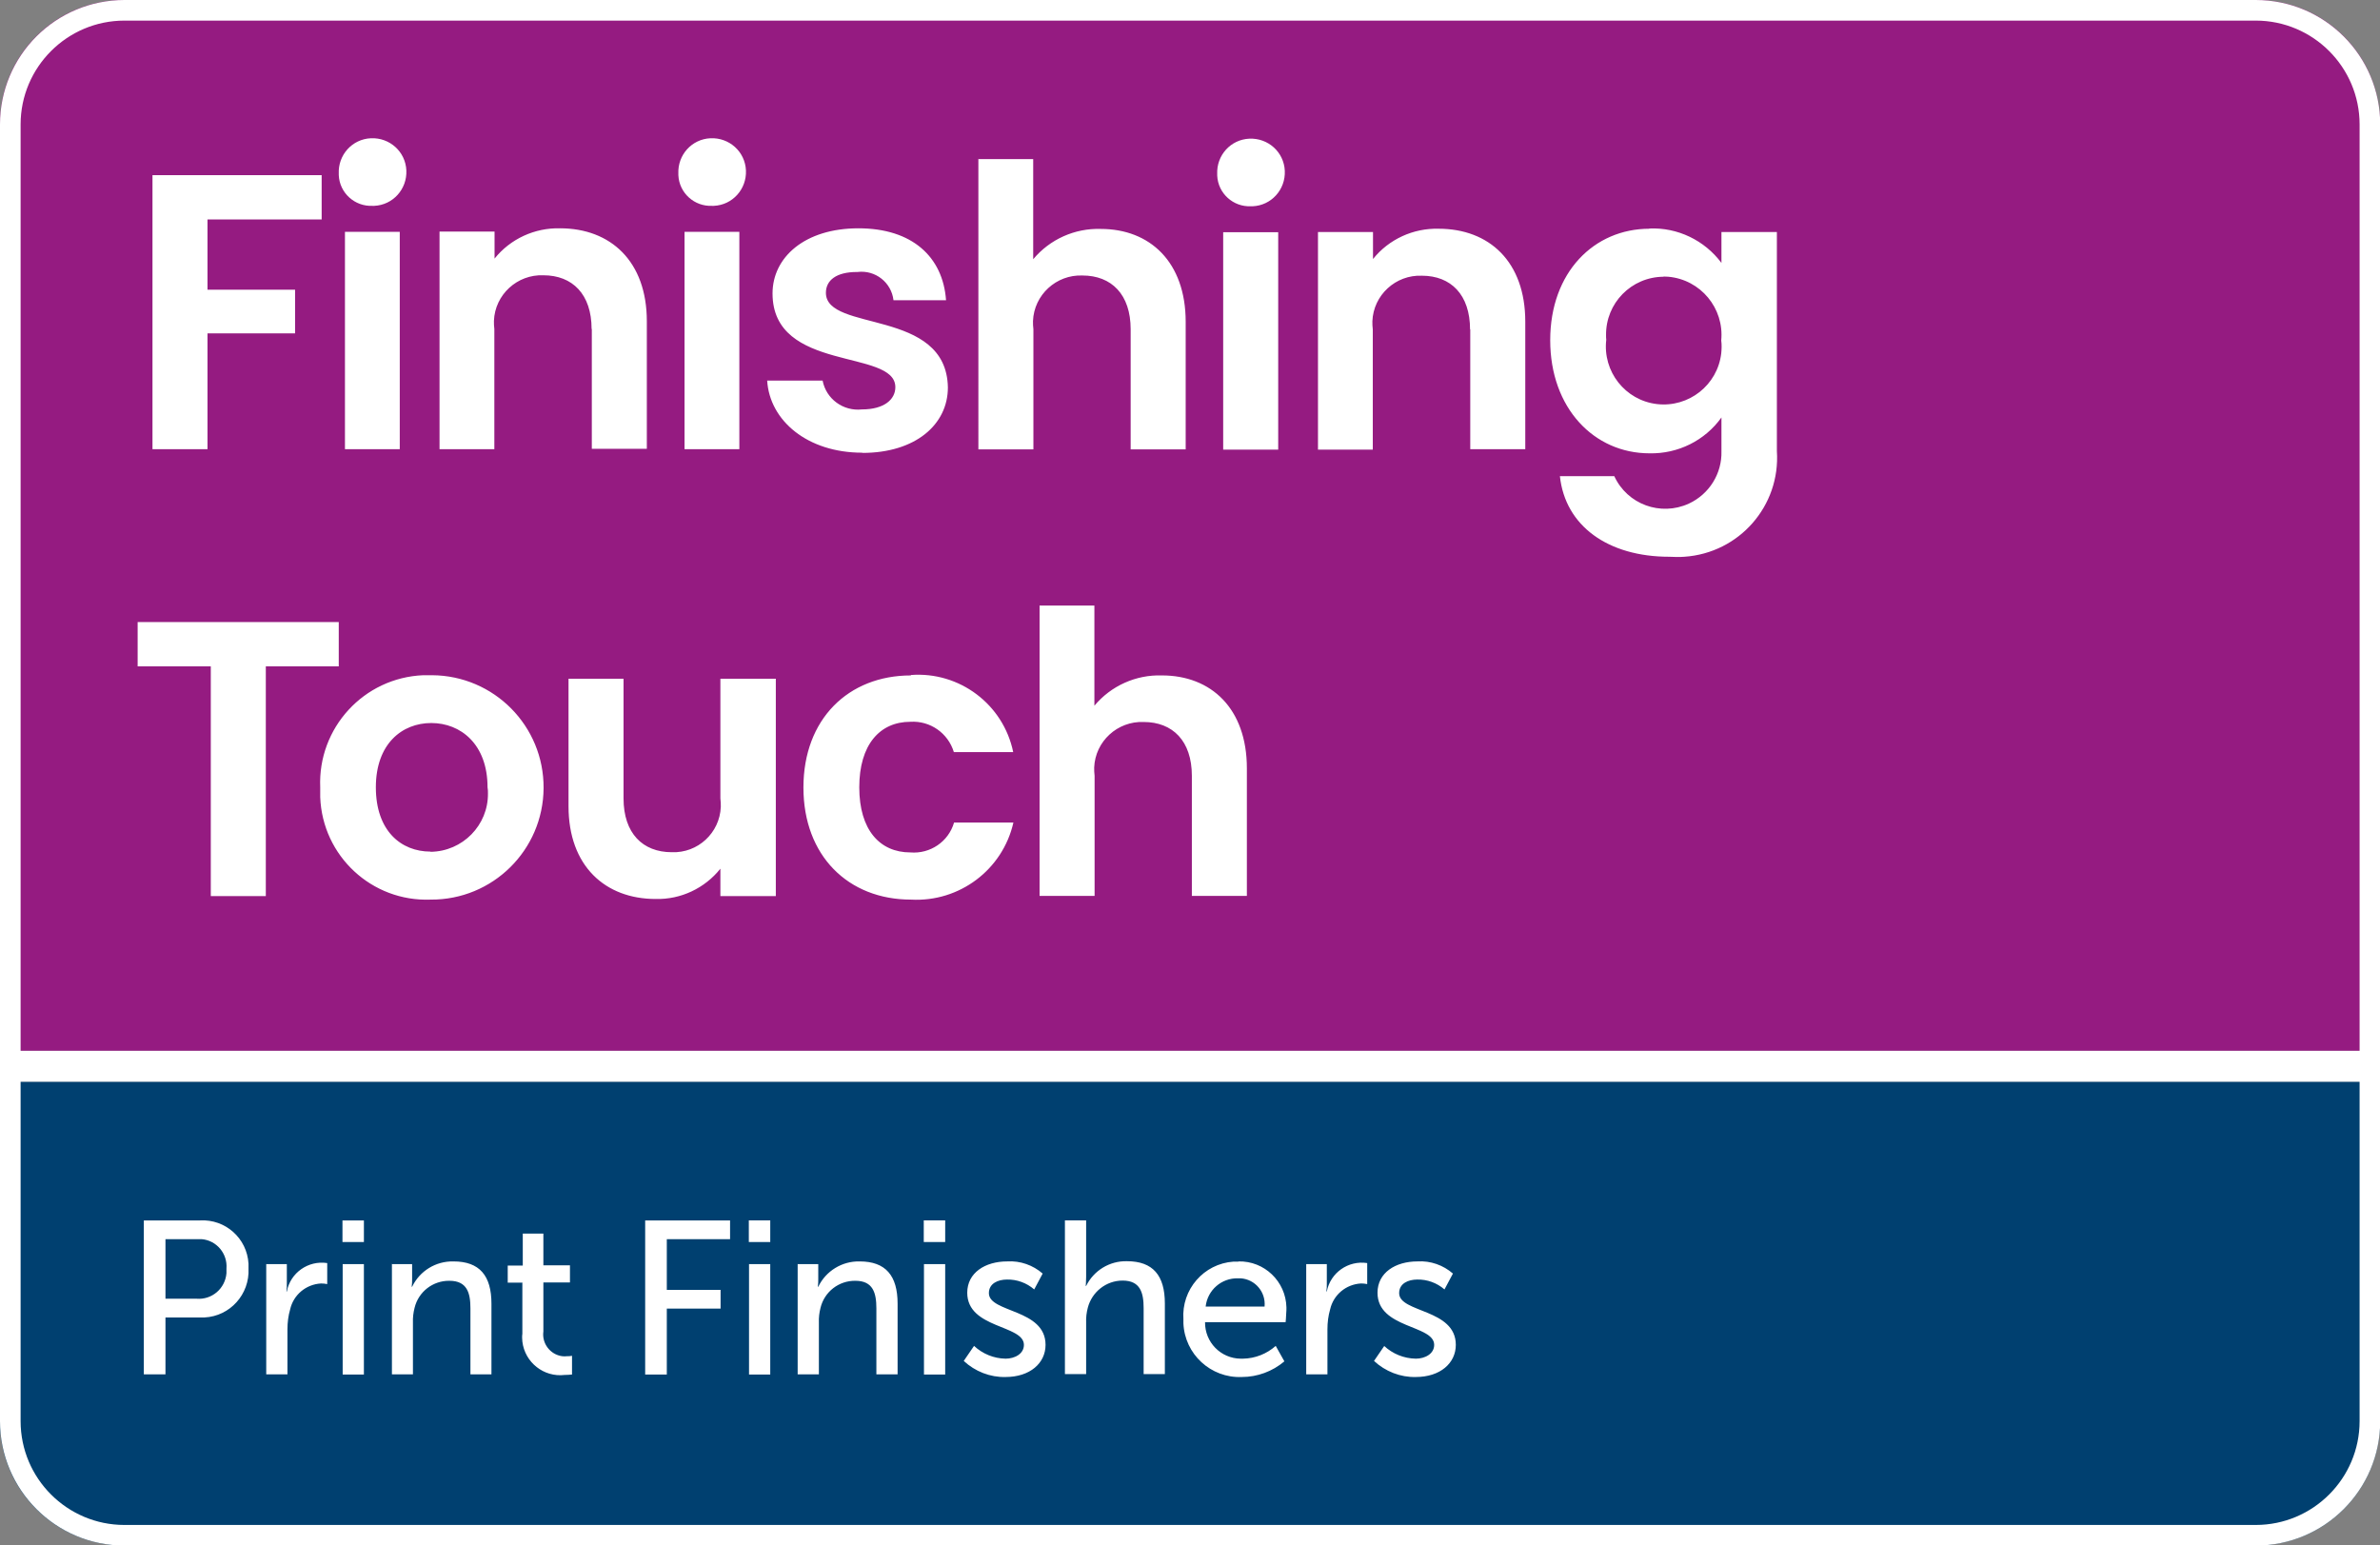 <?xml version="1.0" encoding="UTF-8"?><svg id="Group_1308" xmlns="http://www.w3.org/2000/svg" xmlns:xlink="http://www.w3.org/1999/xlink" viewBox="0 0 115.5 75"><rect x="0" y="0" width="115.5" height="75" fill="#808080" stroke="none"/><defs><style>.cls-1{fill:none;}.cls-2{clip-path:url(#clippath);}.cls-3{fill:#004070;}.cls-4{fill:#fff;}.cls-5{fill:#951b81;}</style><clipPath id="clippath"><rect class="cls-1" x="0" y="0" width="115.5" height="75"/></clipPath></defs><g class="cls-2"><g id="Group_1307"><path id="Path_5423" class="cls-5" d="m115.5,6v45H0V6C0,2.69,2.69,0,6,0h103.5C112.81,0,115.5,2.69,115.5,6Z"/><path id="Path_5424" class="cls-3" d="m115.5,52.5v16.5c0,3.31-2.69,6-6,6H6C2.69,75,0,72.31,0,69H0v-16.5h115.5Z"/><path id="Path_5425" class="cls-4" d="m0,51h115.5v1.5H0v-1.5ZM7.4,8.5h8.21v2.15h-5.54v3.41h4.25v2.12h-4.25v5.62h-2.67v-13.3Zm9.04-.07c-.04-.91.65-1.68,1.56-1.72.91-.04,1.68.65,1.72,1.56.04.91-.65,1.68-1.56,1.72-.03,0-.05,0-.08,0-.86.04-1.6-.62-1.64-1.49,0-.02,0-.05,0-.07m.29,2.82h2.67v10.55h-2.66v-10.55Zm11.98,4.72c0-1.69-.93-2.61-2.34-2.61-1.27-.05-2.35.94-2.4,2.21,0,.13,0,.26.02.4v5.83h-2.66v-10.56h2.67v1.31c.77-.96,1.95-1.5,3.18-1.47,2.45,0,4.21,1.6,4.21,4.51v6.19h-2.67v-5.82Zm4.21-7.54c-.04-.91.65-1.68,1.56-1.72.91-.04,1.68.65,1.72,1.56.04.91-.65,1.68-1.56,1.72-.03,0-.05,0-.08,0-.86.04-1.6-.62-1.64-1.49,0-.02,0-.05,0-.07m.29,2.82h2.67v10.55h-2.66v-10.55m8.62,10.72c-2.65,0-4.49-1.55-4.61-3.5h2.69c.17.89,1,1.5,1.91,1.4,1.07,0,1.62-.48,1.62-1.08,0-1.88-5.96-.69-5.96-4.55,0-1.75,1.56-3.16,4.17-3.16s4.1,1.39,4.25,3.49h-2.55c-.1-.86-.88-1.48-1.75-1.37,0,0-.02,0-.03,0-.99,0-1.5.4-1.5,1.01,0,1.93,5.85.73,5.92,4.59,0,1.81-1.58,3.18-4.15,3.18m5.62-14.26h2.67v4.86c.81-.97,2.02-1.51,3.28-1.47,2.38,0,4.12,1.6,4.12,4.51v6.19h-2.67v-5.83c0-1.69-.93-2.61-2.34-2.61-1.27-.05-2.35.94-2.4,2.21,0,.13,0,.26.02.4v5.83h-2.67V7.7Zm11.6.73c-.04-.91.65-1.68,1.56-1.72.91-.04,1.68.65,1.72,1.56.04.91-.65,1.68-1.56,1.72-.03,0-.05,0-.08,0-.86.04-1.6-.62-1.64-1.49,0-.02,0-.05,0-.07m.29,2.82h2.67v10.55h-2.67v-10.55Zm11.98,4.72c0-1.69-.93-2.61-2.34-2.61-1.27-.05-2.35.94-2.4,2.21,0,.13,0,.26.02.4v5.83h-2.66v-10.56h2.67v1.31c.77-.96,1.95-1.5,3.18-1.47,2.46,0,4.21,1.6,4.21,4.51v6.19h-2.67v-5.82Zm8.7-4.9c1.37-.06,2.68.57,3.5,1.67v-1.5h2.69v10.63c.18,2.66-1.83,4.95-4.49,5.13-.24.02-.49.01-.73,0-2.97,0-5.05-1.49-5.31-3.91h2.64c.63,1.37,2.25,1.96,3.62,1.33.99-.46,1.61-1.46,1.58-2.54v-1.64c-.8,1.12-2.11,1.77-3.49,1.74-2.69,0-4.82-2.19-4.82-5.49s2.13-5.41,4.82-5.41h-.01Zm.69,2.34c-1.56.01-2.81,1.28-2.79,2.84,0,.07,0,.15.01.22-.18,1.54.92,2.94,2.46,3.12s2.94-.92,3.12-2.46c.02-.21.03-.42,0-.63.15-1.56-1-2.95-2.57-3.09-.08,0-.16-.01-.23-.01h0ZM6.69,30.19h9.75v2.15h-3.54v11.15h-2.67v-11.15h-3.55v-2.15m14.22,13.47c-2.85.11-5.25-2.11-5.36-4.97,0-.16,0-.32,0-.48-.12-2.88,2.11-5.32,5-5.44.14,0,.29,0,.43,0,3.01.02,5.43,2.47,5.41,5.48-.02,3.01-2.47,5.43-5.48,5.41h0m0-2.32c1.55-.02,2.8-1.29,2.78-2.84,0-.1,0-.19-.02-.29,0-2.1-1.31-3.12-2.73-3.12s-2.69,1.01-2.69,3.12,1.22,3.12,2.65,3.12h0Zm16.75,2.15h-2.69v-1.33c-.76.95-1.92,1.5-3.14,1.47-2.45,0-4.23-1.6-4.23-4.5v-6.19h2.67v5.81c0,1.69.93,2.61,2.34,2.61,1.27.05,2.33-.94,2.38-2.2,0-.14,0-.27-.02-.41v-5.81h2.69v10.56Zm6.55-10.73c2.36-.18,4.49,1.42,4.97,3.74h-2.88c-.28-.92-1.15-1.53-2.11-1.47-1.49,0-2.48,1.12-2.48,3.18s.99,3.16,2.48,3.16c.96.08,1.85-.52,2.12-1.45h2.88c-.52,2.29-2.62,3.87-4.97,3.74-3.05,0-5.22-2.13-5.22-5.44s2.17-5.44,5.22-5.44h0Zm6.24-3.37h2.67v4.86c.81-.97,2.02-1.51,3.28-1.47,2.38,0,4.12,1.6,4.12,4.51v6.19h-2.67v-5.83c0-1.69-.93-2.61-2.34-2.61-1.27-.05-2.35.94-2.4,2.21,0,.13,0,.26.02.4v5.83h-2.67v-14.1ZM6.98,59.23h2.73c1.23-.07,2.28.87,2.35,2.1,0,.08,0,.16,0,.24.06,1.24-.89,2.31-2.14,2.37-.07,0-.14,0-.21,0h-1.68v2.76h-1.05v-7.47Zm2.56,3.8c.74.06,1.39-.49,1.45-1.24,0-.07,0-.15,0-.22.06-.73-.48-1.37-1.2-1.43-.08,0-.16,0-.24,0h-1.52v2.89h1.51Zm3.39-1.68h.99v.93c0,.13,0,.27-.02.4h.02c.17-.91,1.04-1.52,1.96-1.38v1.02c-.1-.02-.2-.03-.3-.03-.73.04-1.34.55-1.5,1.26-.09.31-.13.64-.13.96v2.19h-1.03v-5.36Zm3.69-2.12h1.04v1.05h-1.04v-1.05Zm.01,2.12h1.03v5.36h-1.03v-5.36Zm2.37,0h1v.71c0,.13,0,.26-.02.39h.02c.37-.77,1.15-1.25,2.01-1.23,1.26,0,1.84.69,1.84,2.05v3.43h-1.02v-3.2c0-.75-.16-1.34-1.02-1.34-.8-.01-1.5.53-1.69,1.31-.06.23-.09.48-.08.72v2.51h-1.02v-5.36Zm6.34.9h-.7v-.83h.73v-1.55h1v1.54h1.29v.83h-1.29v2.38c-.08.58.33,1.12.91,1.2.08.01.16.01.24,0,.08,0,.16,0,.24-.02v.91c-.12.01-.24.02-.36.02-1.01.12-1.93-.61-2.05-1.62-.01-.13-.02-.25,0-.38v-2.5Zm5.97-3.02h4.12v.91h-3.07v2.46h2.61v.91h-2.61v3.2h-1.05v-7.48m5.03,0h1.04v1.05h-1.04v-1.05Zm.01,2.12h1.03v5.36h-1.03v-5.36Zm2.37,0h.99v.71c0,.13,0,.26-.02.39h.02c.37-.77,1.16-1.25,2.01-1.23,1.26,0,1.84.69,1.84,2.05v3.43h-1.03v-3.2c0-.75-.16-1.34-1.02-1.34-.8-.01-1.5.53-1.69,1.31-.06.23-.09.48-.08.72v2.51h-1.03v-5.36Zm6.11-2.12h1.04v1.05h-1.04v-1.05Zm.01,2.12h1.03v5.36h-1.03v-5.36Zm2.43,3.97c.42.39.96.61,1.53.62.44,0,.89-.23.89-.67,0-.98-2.75-.78-2.75-2.53,0-.97.87-1.52,1.94-1.52.63-.04,1.25.18,1.72.59l-.41.77c-.37-.32-.84-.49-1.32-.48-.44,0-.88.19-.88.66,0,.96,2.75.75,2.75,2.51,0,.89-.76,1.56-1.94,1.56-.75.02-1.48-.27-2.03-.78l.5-.73m4.41-6.09h1.03v2.74c0,.25-.02.44-.02.44h.02c.37-.75,1.14-1.22,1.98-1.2,1.26,0,1.84.69,1.84,2.05v3.43h-1.03v-3.2c0-.75-.16-1.34-1.02-1.34-.8,0-1.49.55-1.69,1.32-.06.23-.09.47-.08.71v2.51h-1.03v-7.47Zm8.42,1.99c1.26-.03,2.3.97,2.33,2.23,0,.09,0,.19-.01.28,0,.14-.03.44-.03.44h-3.91c-.01.97.76,1.76,1.73,1.77.04,0,.07,0,.11,0,.59-.01,1.15-.23,1.59-.62l.42.75c-.58.49-1.31.76-2.07.76-1.5.06-2.77-1.11-2.83-2.61,0-.06,0-.12,0-.19-.1-1.45.99-2.7,2.43-2.8.08,0,.16,0,.24,0h0Zm1.27,2.18c.06-.7-.46-1.31-1.16-1.36-.04,0-.09,0-.13,0-.8-.02-1.48.57-1.57,1.37h2.86Zm2.03-2.05h.99v.93c0,.13,0,.27-.02.4h.02c.17-.91,1.04-1.52,1.96-1.38v1.02c-.1-.02-.2-.03-.3-.03-.73.04-1.34.55-1.5,1.26-.09.31-.13.64-.13.96v2.19h-1.03v-5.35Zm3.77,3.97c.42.39.96.61,1.54.62.44,0,.89-.23.89-.67,0-.98-2.75-.78-2.75-2.53,0-.97.87-1.52,1.94-1.52.63-.04,1.25.18,1.72.59l-.41.77c-.37-.32-.84-.49-1.32-.48-.44,0-.88.19-.88.66,0,.96,2.75.75,2.75,2.51,0,.89-.76,1.56-1.94,1.56-.75.02-1.48-.27-2.03-.78l.5-.73Z"/></g></g><rect class="cls-1" x="0" y="68.84" width="6.16" height="6.16"/><path class="cls-4" d="m109.47,1c2.78,0,5.04,2.26,5.04,5.04v62.93c0,2.78-2.26,5.04-5.04,5.04H6.04c-2.78,0-5.04-2.26-5.04-5.04V6.04C1,3.26,3.26,1,6.04,1h103.43m0-1H6.04C2.7,0,0,2.7,0,6.04v62.93c0,3.33,2.7,6.04,6.04,6.04h103.43c3.33,0,6.04-2.7,6.04-6.04V6.04c0-3.33-2.7-6.04-6.04-6.04h0Z"/></svg>